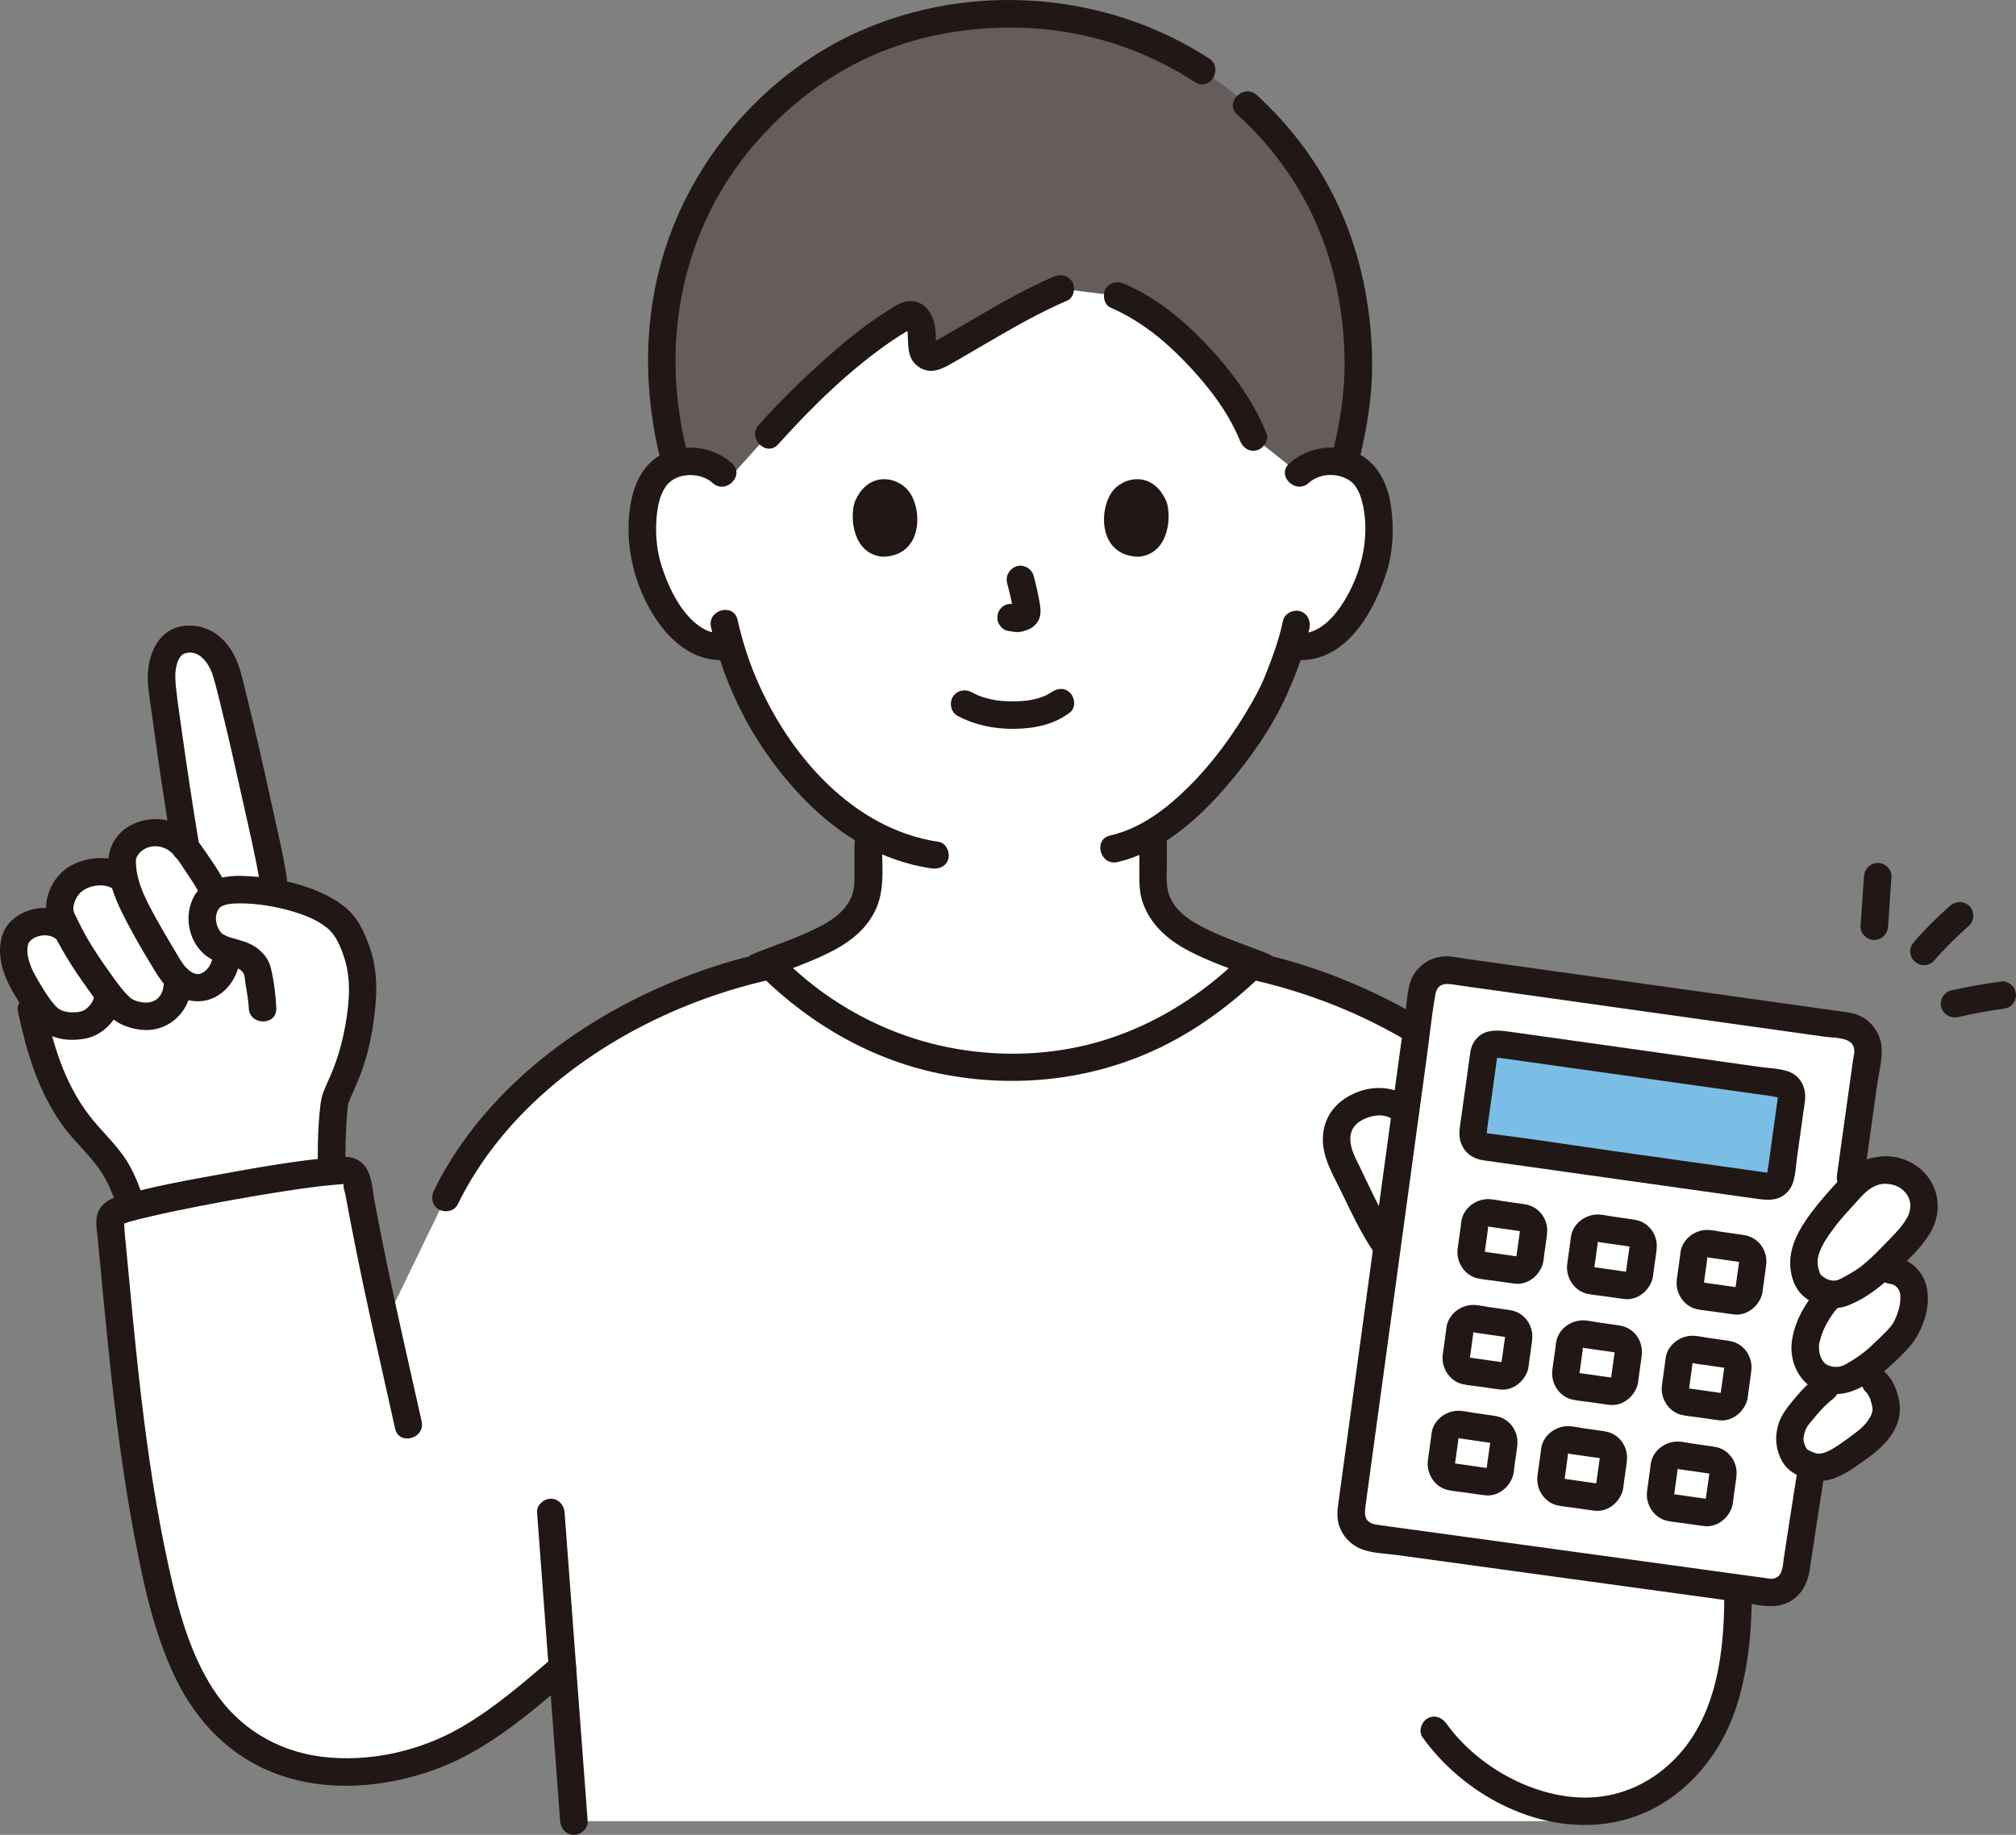 <?xml version="1.0" encoding="UTF-8"?><svg id="b" xmlns="http://www.w3.org/2000/svg" width="351.629" height="320.102" viewBox="0 0 351.629 320.102"><rect x="0" y="0" width="351.629" height="320.102" fill="#808080" stroke="none"/><defs><style>.e{fill:#7abee6;}.e,.f,.g,.h{stroke-width:0px;}.f{fill:#211715;}.g{fill:#645d5c;}.h{fill:#fff;}</style></defs><g id="c"><path class="h" d="M226.559,82.561c1.624-1.56,3.811-2.146,5.682-2.08,4.073.144,5.806,2.347,6.552,3.64,2.226,3.861,2.132,10.976.638,15.378-1.058,3.118-2.792,7.887-6.972,11.307-1.722,1.409-4.257,2.338-6.681,1.928l-.639-.108c-.771,2.54-1.721,5.03-2.301,6.239-1.638,4.447-10.432,19.651-21.713,26.379,0,4.448,0,7.364,0,7.364,0,1.378,0,2.881.509,4.222.683,1.763,1.602,3.29,3.079,4.482,3.129,2.521,6.345,3.725,10.306,5.215l3.77,1.487c-11.163,10.953-24.971,18.179-41.972,18.179-17.451,0-31.804-6.944-42.927-18.227l3.657-1.439c3.961-1.49,7.177-2.694,10.306-5.215,1.478-1.192,2.396-2.719,3.079-4.482.509-1.341.509-2.843.509-4.222,0,0,0-2.823-.004-7.433-4.568-2.607-8.757-6.354-12.771-11.159-6.021-7.206-9.449-14.968-11.342-21.398-2.583.664-5.376-.296-7.229-1.812-4.18-3.42-5.913-8.189-6.972-11.307-1.494-4.402-1.589-11.517.638-15.378.746-1.294,2.479-3.497,6.552-3.64,1.872-.066,4.059.52,5.682,2.08,0,0-7.179-44.198,50.598-44.198s49.963,44.198,49.963,44.198Z"/><path class="h" d="M60.431,162.14c-.519-.896-1.225-1.629-2.046-2.252-2.903-2.205-6.68-3.377-10.335-4.028-.218-1.357-.363-2.263-.363-2.263-.703-4.385-6.66-31.398-8.33-36.653-.846-2.662-2.819-5.767-7.049-5.383-3.52.32-4.373,4.602-4.076,7.75.297,3.189,2.646,19.526,4.175,28.608-.065-.086-.128-.169-.19-.249-1.687-2.06-4.576-2.994-7.058-2.148-2.748.936-3.85,3.07-3.853,4.724-.002,1.155.208,2.366.555,3.622-1.88-2.43-6.068-1.993-8.302-.78-2.286,1.21-3.927,4.808-2.799,7.167.324.678.701,1.454,1.111,2.267-2.713-3.084-8.335-1.768-9.27,1.583-.676,2.426.326,5.323,1.638,7.58.221.38.464.799.725,1.237.27,1.653.494,3.017.494,3.017,1.282,5.916,2.618,12.2,7.386,18.977,1.268,1.803,2.681,3.401,4.255,5.037,2.539,2.638,4.409,5.85,5.459,9.358l.509,1.701,34.744-4.87s.007-12.887.726-14.61c1.481-3.548,3.973-7.689,4.707-17.841.265-3.664-.49-7.492-2.814-11.551Z"/><g id="d"><path class="f" d="M34.72,147.279c-1.146-6.832-2.16-13.688-3.125-20.547-.36-2.559-.622-4.287-.903-6.845-.116-1.056-.176-2.25-.021-3.175.122-.728.29-1.333.612-1.883.212-.362.506-.668.793-.778,2.6-1.004,4.418,1.773,5.029,3.732.53,1.699.941,3.439,1.367,5.165,1.381,5.599,2.649,11.226,3.893,16.857,1.057,4.788,2.221,9.589,3.008,14.431.208,1.28,1.799,1.993,2.952,1.676,1.361-.374,1.885-1.668,1.676-2.952-.734-4.513-1.811-8.987-2.792-13.45-1.326-6.032-2.679-12.061-4.163-18.056-.466-1.883-.877-3.825-1.547-5.65-1.387-3.774-4.367-6.736-8.612-6.67-4.48.069-6.663,3.782-7.053,7.835-.234,2.437.306,4.985.63,7.393,1.089,8.08,2.278,16.152,3.627,24.193.215,1.279,1.795,1.994,2.952,1.676,1.356-.373,1.891-1.669,1.676-2.952h0Z"/><path class="f" d="M3.144,176.577c1.504,6.943,3.475,13.674,7.628,19.551,2.084,2.949,4.901,5.316,6.879,8.319,1.48,2.246,2.338,4.652,3.102,7.203.883,2.952,5.517,1.695,4.629-1.276-.775-2.589-1.638-5.123-3.029-7.46-1.898-3.189-4.709-5.561-6.921-8.498-4.287-5.693-6.174-12.261-7.659-19.115-.654-3.018-5.282-1.741-4.629,1.276h0Z"/><path class="f" d="M48.195,175.883c-.098-2.287-.425-4.802-.958-7.032-.464-1.939-2.004-3.445-3.775-4.252-1.295-.591-2.698-.787-4.008-1.317.302.122-.421-.224-.516-.283-.262-.163-.119-.006-.392-.325-.364-.425-.654-.987-.805-1.689-.134-.62-.102-1.21.092-1.813.11-.343.378-.746.588-.907.64-.49,1.822-.646,2.999-.665,3.614-.057,7.415.629,10.828,1.789,1.717.584,3.489,1.387,4.889,2.56,1.508,1.265,2.322,3.319,2.913,5.151,1.254,3.883.867,7.932.162,11.89-.512,2.878-1.316,5.687-2.448,8.383.166-.395-.1.225-.148.337-.098.223-.197.446-.296.669-.212.476-.428.952-.635,1.43-.438,1.01-.653,1.797-.789,2.885-.553,4.431-.48,8.987-.483,13.447-.002,3.089,4.798,3.094,4.8,0,.003-4.305.021-8.641.423-12.929.011-.118.027-.235.04-.353-.005.05-.099.565-.022.167.033-.168.065-.338.094-.507.021-.121.072-.233.105-.35-.143.501.048-.104.128-.285.521-1.182,1.054-2.358,1.543-3.554,1.262-3.084,2.081-6.306,2.564-9.6.681-4.644.965-9.232-.691-13.717-.817-2.212-1.838-4.561-3.583-6.203-1.702-1.602-3.811-2.69-5.96-3.556-3.894-1.569-8.311-2.302-12.497-2.444-3.291-.111-7.087.616-8.675,3.873-1.899,3.896-.338,9.098,3.697,10.895,1.437.64,3.31.731,4.591,1.653.8.577.704,1.445.845,2.363.221,1.432.517,2.836.579,4.288.132,3.077,4.933,3.094,4.8,0h0Z"/><path class="f" d="M16.348,173.842c.048.185-.005.341.017-.055-.004.081.035.226,0,.301-.144.308.184-.332,0-.027-.042.07-.064.227-.083.308-.098.412-.054.149-.001.037-.064.135-.136.269-.211.398-.057.099-.118.195-.181.291-.076.116-.32.408-.108.16-.174.203-.358.397-.554.579-.044.041-.401.344-.183.172.194-.152-.087.058-.107.07-.074.044-.682.377-.427.266.29-.127-.099.027-.169.045-.175.045-.347.094-.525.13-.11.023-.221.043-.331.061-.384.063.349-.023-.05-.002-.278.015-.554.033-.832.03-.161-.002-.321-.014-.482-.019-.01,0-.406-.036-.162-.007.271.033-.219-.04-.276-.052-.195-.04-.388-.086-.579-.142-.113-.033-.224-.072-.336-.11-.369-.126.273.149-.066-.029-.1-.052-.695-.409-.367-.17-.467-.341-.867-.819-1.234-1.261-.265-.319-.601-.798-.951-1.327-.365-.551-.712-1.115-1.052-1.682-.609-1.019-1.327-2.201-1.682-3.147-.486-1.293-.75-2.264-.599-3.529-.039.322.027-.099.038-.137.039-.14.083-.285.117-.426.091-.38-.197.313.098-.16.283-.453-.186.113.11-.165.143-.135.602-.538.2-.241.231-.171.476-.308.724-.451.083-.048.173-.086.259-.128-.46.224-.058.025.062-.008.255-.071.506-.145.765-.203.079-.018.498-.069.174-.034-.351.037.274-.005.28-.005.268-.008.535.006.802.028-.521-.043.168.048.348.099.13.036.255.081.383.122-.316-.1-.131-.071.073.042.157.087.801.543.447.253,1.001.821,2.414.98,3.394,0,.847-.847,1.007-2.568,0-3.394-2.638-2.163-6.178-2.517-9.238-1.002-1.304.646-2.51,1.736-3.138,3.064-.861,1.822-.855,3.864-.447,5.805.379,1.806,1.203,3.51,2.127,5.096.891,1.53,1.818,3.026,2.91,4.423,1.136,1.454,2.426,2.573,4.187,3.198,1.681.597,3.531.588,5.269.302,3.756-.618,7.226-4.759,6.217-8.642-.326-1.255-1.716-2.016-2.952-1.676-1.269.349-2.003,1.693-1.676,2.952h0Z"/><path class="f" d="M28.538,170.948c.203,2.418-1.095,4.179-3.549,3.936-.559-.055-1.19-.212-1.695-.453-.074-.035-.534-.315-.407-.228.191.133-.131-.108-.137-.113-.136-.117-.266-.242-.394-.368-1.033-1.017-1.881-2.212-2.726-3.383-2.009-2.785-3.907-5.541-5.472-8.605-.331-.648-.653-1.3-.971-1.955-.286-.589-.376-.742-.39-1.174-.03-.926.423-1.981,1.101-2.747,1.263-1.428,4.614-2.022,6.065-.558,2.178,2.197,5.572-1.197,3.394-3.394-2.822-2.846-7.661-2.726-11.008-.888-3.472,1.907-5.354,6.663-3.715,10.322,1.783,3.98,4.071,7.553,6.607,11.084,1.203,1.676,2.399,3.475,3.92,4.886,1.539,1.428,3.441,2.128,5.509,2.341,5.037.519,9.089-3.699,8.669-8.7-.108-1.292-1.025-2.4-2.4-2.4-1.214,0-2.509,1.101-2.4,2.4h0Z"/><path class="f" d="M37.157,166.321c-.059,1.245-.551,2.504-1.492,3.169-.773.546-1.412.619-2.306.062-1.186-.739-1.913-2.103-2.607-3.268-1.113-1.869-2.233-3.736-3.289-5.638-1.657-2.988-3.604-6.416-3.745-9.92-.027-.672-.064-.767.181-1.304.187-.411.621-.87,1.078-1.171,1.251-.825,2.806-.816,4.106-.109,1.436.782,2.299,2.4,3.193,3.713,1.048,1.54,2.097,3.109,2.931,4.779,1.379,2.764,5.521.336,4.145-2.423-.942-1.887-2.148-3.655-3.347-5.385-1.333-1.923-2.656-3.918-4.815-4.995-4.437-2.213-10.782-.413-12.071,4.794-1.126,4.548,1.685,9.803,3.768,13.654,1.271,2.351,2.638,4.657,4.027,6.94,1.144,1.88,2.55,3.813,4.593,4.781,2.218,1.051,4.807.887,6.827-.544,2.363-1.673,3.488-4.295,3.624-7.133.147-3.088-4.653-3.08-4.8,0h0Z"/></g><path class="h" d="M62.807,209.109c1.575,8.431,2.873,14.592,4.413,21.554,6.203-12.808,10.532-21.747,10.532-21.747,4.354-8.99,11.285-16.913,19.651-23.396,10.761-8.338,23.894-14.293,36.967-17.074,11.054,10.998,25.246,17.746,42.448,17.746,16.768,0,30.43-7.029,41.508-17.729,26.541,5.657,53.325,24.409,59.967,49.614l24.784,56.363c.263,7.985-.275,16.667-3.082,24.267-3.916,10.599-13.957,18.615-26.608,17.108v1.886H100.1c-.668-8.931-1.335-17.862-2.003-26.793-5.815,4.986-13.061,11.19-19.798,14.237-8.88,4.02-21.64,6.09-32.28.77-12.43-6.21-16.47-20.36-19.34-33.96-4.03-19.07-5.693-39.959-7.493-58.649-.09-.94.48-1.81,1.38-2.09,6.74-2.13,31.413-6.681,39.563-7.051,1.01-.05,1.89.66,2.07,1.65.208,1.138.41,2.233.608,3.293Z"/><path class="g" d="M226.559,82.561c1.624-1.56,3.811-2.146,5.682-2.08.84.03,1.58.147,2.232.325,1.883-7.434,2.686-12.994,2.397-19.812-1.005-23.785-12.992-38.559-24.573-46.919-9.848-7.095-21.349-11.658-36.165-11.658-4.061,0-7.947.351-11.651,1.02-9.23,1.667-17.331,5.309-24.208,10.423-11.189,8.321-23.86,23.144-24.874,47.134-.253,5.994.556,12.903,2.464,19.879.703-.218,1.515-.36,2.451-.392,1.872-.066,4.059.52,5.682,2.08l1.064,1.022c3.486-3.885,6.973-7.77,6.973-7.77,6.031-6.72,16.676-16.85,24.145-20.768.876-.459,2.001.162,2.356,1.626.343,1.414.341,2.488.23,3.504-.169,1.543,1.328,2.666,2.601,1.959,5.333-2.962,14.834-8.924,21.572-11.764l9.991,1.227c3.216,1.398,5.663,2.742,9.202,5.787,6.065,5.218,11.879,12.377,14.454,18.857l7.975,6.319Z"/><path class="f" d="M210.885,10.199c-17.946-11.663-41.483-13.444-61.043-4.722-15.787,7.039-28.349,21.188-33.703,37.579-3.979,12.183-4.002,25.185-.831,37.546.767,2.99,5.398,1.723,4.629-1.276-2.682-10.455-2.908-21.257-.135-31.721,2.138-8.068,6.035-15.641,11.436-22.014,5.019-5.922,10.786-10.695,17.586-14.294,8.803-4.659,18.751-6.658,28.669-6.468,11.11.212,21.661,3.464,30.971,9.514,2.598,1.688,5.006-2.466,2.423-4.145h0Z"/><path class="f" d="M236.998,80.603c1.262-5.151,2.199-10.392,2.317-15.706.114-5.12-.401-10.294-1.416-15.312-1.703-8.423-5.149-16.541-10.206-23.5-2.508-3.451-5.341-6.638-8.5-9.505-2.283-2.072-5.687,1.312-3.394,3.394,5.334,4.843,9.715,10.577,12.874,17.06,3.915,8.032,5.752,17.032,5.851,25.939.062,5.563-.835,10.966-2.155,16.354-.735,3,3.893,4.28,4.629,1.276h0Z"/><path class="f" d="M193.717,53.67c5.067,2.219,9.201,5.52,13.022,9.493s7.444,8.566,9.531,13.716c.487,1.2,1.598,2.048,2.952,1.676,1.138-.313,2.166-1.744,1.676-2.952-2.364-5.832-6.157-10.976-10.468-15.523-4.137-4.364-8.76-8.133-14.291-10.555-1.186-.52-2.576-.348-3.284.861-.595,1.018-.333,2.761.861,3.284h0Z"/><path class="f" d="M135.731,77.51c5.958-6.62,12.547-13.096,19.929-18.12.798-.543,1.61-1.066,2.443-1.555.184-.108.996-.561.986-.575-.007-.012-.563-.041-.748-.05-.35-.018-.224-.587-.12.1.362,2.389-.334,5.054,1.978,6.668,2.198,1.535,4.281.301,6.286-.852,1.889-1.087,3.765-2.195,5.65-3.29,4.559-2.649,9.155-5.324,14.014-7.392,1.193-.508,1.456-2.266.861-3.284-.722-1.234-2.086-1.371-3.284-.861-4.326,1.841-8.437,4.176-12.506,6.52-1.969,1.134-3.927,2.287-5.892,3.429-.813.472-1.627.943-2.445,1.406-.124.07-.539.217-.611.343-.198.346.101-.256.584.014.069.038.489.408.297.513.029-.016.063-.979.066-1.037.117-2.509-.518-5.893-3.252-6.784-2.07-.675-3.963.745-5.627,1.813-3.996,2.565-7.68,5.646-11.202,8.82-3.779,3.405-7.399,6.999-10.802,10.781-2.062,2.291,1.322,5.696,3.394,3.394h0Z"/><path class="f" d="M167.025,124.888c3.05,1.611,6.336,2.284,9.785,2.262,3.496-.023,7.04-.706,9.842-2.889,1.023-.797.837-2.557,0-3.394-1.01-1.01-2.368-.799-3.394,0,.718-.56.125-.107-.059.011-.198.127-.402.244-.61.353-.157.082-.89.381-.263.146-.28.105-.557.214-.842.306-.767.246-1.558.423-2.355.538.332-.048-.158.014-.268.025-.231.023-.462.042-.694.057-.557.036-1.116.05-1.674.047-.5-.003-1-.02-1.499-.054-.229-.016-.458-.034-.687-.057.002,0-.798-.107-.375-.042-.743-.115-1.48-.273-2.2-.488-.308-.092-.609-.203-.913-.307-.099-.034-.194-.086-.294-.115.6.172.208.093.041.014-.377-.178-.749-.363-1.118-.558-1.146-.605-2.61-.291-3.284.861-.634,1.084-.289,2.676.861,3.284h0Z"/><path class="f" d="M175.665,101.74c.43,1.64.843,3.307,1.09,4.986l-.086-.638c.029.23.042.457.019.688l.086-.638c-.016.107-.04.207-.076.309l.242-.573c-.032.072-.065.134-.109.199l.375-.486c-.051.062-.1.11-.163.161l.486-.375c-.126.081-.259.146-.395.209l.573-.242c-.217.091-.433.157-.666.194l.638-.086c-.21.025-.415.023-.625-.001l.638.086c-.236-.033-.467-.09-.702-.122-.67-.09-1.239-.115-1.849.242-.498.291-.973.862-1.103,1.434-.14.614-.11,1.304.242,1.849.312.484.835,1.022,1.434,1.103.522.07,1.029.204,1.56.227.808.035,1.56-.21,2.282-.54.888-.406,1.58-1.196,1.817-2.153.2-.809.113-1.526-.024-2.336-.271-1.606-.643-3.198-1.056-4.774-.318-1.214-1.729-2.072-2.952-1.676-1.25.404-2.018,1.651-1.676,2.952h0Z"/><path class="f" d="M149.047,87.662c-.833,2.706-.29,8.93,4.836,9.46,6.775-.041,7.136-7.566,4.855-11.104-1.867-2.897-7.358-4.102-9.691,1.644Z"/><path class="f" d="M203.51,87.662c.833,2.706.29,8.93-4.836,9.46-6.775-.041-7.136-7.566-4.855-11.104,1.867-2.897,7.358-4.101,9.691,1.645Z"/><path class="f" d="M127.694,80.864c-3.296-2.993-8.124-3.59-12.121-1.649-2.923,1.419-4.592,4.369-5.315,7.427-1.714,7.245.129,15.513,4.336,21.616,3.011,4.368,7.297,7.554,12.821,6.79,1.285-.178,1.987-1.82,1.676-2.952-.38-1.384-1.663-1.855-2.952-1.676-3.04.421-5.699-2.163-7.293-4.431-1.531-2.178-2.576-4.611-3.407-7.128-.928-2.807-1.161-5.805-.909-8.743.114-1.331.375-2.722.889-3.96.173-.416.399-.812.641-1.193.049-.078.359-.488.221-.319-.109.133.316-.328.417-.427,1.79-1.752,5.534-1.838,7.602.039,2.283,2.072,5.687-1.312,3.394-3.394h0Z"/><path class="f" d="M228.256,84.258c1.907-1.731,5.08-1.854,7.184-.393.603.419.864.745,1.282,1.467.664,1.148.985,2.494,1.19,3.796.851,5.419-.645,11.151-3.492,15.783-1.63,2.651-4.504,5.992-8.002,5.508-1.282-.177-2.577.311-2.952,1.676-.308,1.121.384,2.774,1.676,2.952,9.04,1.25,14.26-7.653,16.653-15.06,1.213-3.753,1.38-7.9.8-11.781-.49-3.282-1.813-6.474-4.618-8.41-3.967-2.739-9.625-2.102-13.115,1.067-2.292,2.081,1.11,5.467,3.394,3.394h0Z"/><path class="f" d="M223.773,108.297c-.759,3.699-2.155,7.216-3.473,10.503.281-.701-.206.434-.327.688-.245.512-.503,1.018-.769,1.521-.636,1.204-1.318,2.385-2.029,3.546-3.657,5.974-8.113,11.629-13.575,16.056-2.955,2.395-6.285,4.299-9.973,5.149-3.009.693-1.735,5.322,1.276,4.629,7.605-1.752,13.929-7.315,18.894-13.083,4.13-4.798,7.974-10.2,10.598-15.99.255-.562.48-1.137.719-1.706-.243.578-.073.188-.017.067.158-.343.3-.694.445-1.042.197-.473.387-.949.569-1.428.942-2.481,1.757-5.032,2.29-7.634.26-1.269-.368-2.593-1.676-2.952-1.187-.326-2.691.401-2.952,1.676h0Z"/><path class="f" d="M124.011,109.394c1.673,7.391,4.674,14.552,8.875,20.864,4.526,6.801,10.471,13.166,17.665,17.171,3.693,2.056,7.727,3.449,11.907,4.065,1.281.189,2.579-.319,2.952-1.676.311-1.13-.386-2.762-1.676-2.952-14.935-2.202-26.12-15.148-31.79-28.417-1.422-3.327-2.506-6.805-3.305-10.331-.682-3.012-5.311-1.737-4.629,1.276h0Z"/><path class="f" d="M149.042,147.319v4.698c0,1.552.073,3.065-.567,4.513-1.235,2.798-3.863,4.351-6.521,5.631-3.365,1.621-6.993,2.819-10.471,4.188-1.205.474-2.046,1.607-1.676,2.952.316,1.148,1.739,2.154,2.952,1.676,4.169-1.641,8.561-3.045,12.527-5.129,3.292-1.729,6.105-4.019,7.596-7.499,1.461-3.409.96-7.401.96-11.031,0-3.089-4.8-3.094-4.8,0h0Z"/><path class="f" d="M198.727,146.151v5.192c0,2.039-.098,4.173.595,6.124,1.322,3.722,4.075,6.239,7.467,8.115,4.074,2.253,8.678,3.686,13.008,5.395,1.206.476,2.635-.522,2.952-1.676.374-1.363-.466-2.475-1.676-2.952-3.632-1.433-7.449-2.667-10.934-4.422-2.678-1.348-5.396-3.073-6.315-6.104-.504-1.663-.297-3.55-.297-5.265v-4.405c0-3.089-4.8-3.094-4.8,0h0Z"/><path class="f" d="M300.678,274.441c.332,10.695-.32,23.37-7.905,31.724-3.059,3.369-6.972,5.818-11.414,6.872-5.038,1.195-10.304.375-15.059-1.536-5.486-2.205-10.584-6.035-14.041-10.848-.755-1.051-2.09-1.559-3.284-.861-1.039.607-1.621,2.225-.861,3.284,7.106,9.891,19.77,16.76,32.121,15.032,11.048-1.546,19.332-10.105,22.653-20.436,2.394-7.449,2.832-15.459,2.591-23.23-.096-3.081-4.896-3.095-4.8,0h0Z"/><path class="f" d="M325.106,152.942c-.195,2.882-.39,5.763-.585,8.645-.085,1.255,1.165,2.455,2.4,2.4,1.373-.061,2.309-1.055,2.4-2.4.195-2.882.39-5.763.585-8.645.085-1.255-1.165-2.455-2.4-2.4-1.373.061-2.309,1.055-2.4,2.4h0Z"/><path class="f" d="M341.549,177.421c2.577-.559,5.169-1.072,7.782-1.426l-.638.086c.178-.024.356-.047.534-.069.66-.082,1.208-.214,1.697-.703.416-.416.73-1.099.703-1.697-.028-.621-.232-1.264-.703-1.697-.435-.4-1.082-.779-1.697-.703-3.011.374-5.991.937-8.954,1.58-1.229.267-2.06,1.766-1.676,2.952.419,1.293,1.636,1.962,2.952,1.676h0Z"/><path class="f" d="M337.277,167.668c1.91-2.222,4.016-4.284,6.205-6.229.444-.394.703-1.118.703-1.697,0-.589-.261-1.292-.703-1.697-1.005-.922-2.39-.892-3.394,0-2.19,1.945-4.296,4.007-6.205,6.229-.421.49-.703,1.033-.703,1.697,0,.589.261,1.292.703,1.697.457.42,1.058.732,1.697.703.608-.027,1.285-.224,1.697-.703h0Z"/><path class="f" d="M102.5,317.702c-1.342-17.948-2.683-35.896-4.025-53.844-.097-1.293-1.034-2.4-2.4-2.4-1.224,0-2.497,1.1-2.4,2.4l.137,1.837c.097,1.293,1.034,2.4,2.4,2.4,1.224,0,2.497-1.1,2.4-2.4l-.137-1.837h-4.8c1.342,17.948,2.683,35.896,4.025,53.844.097,1.293,1.034,2.4,2.4,2.4,1.224,0,2.497-1.1,2.4-2.4h0Z"/><path class="f" d="M79.825,210.128c7.959-16.28,23.52-28.085,40.07-34.738,4.897-1.969,9.953-3.518,15.113-4.629l-2.335-.617c8.839,8.747,19.945,15.059,32.229,17.344,12.911,2.401,26.275.817,38.063-5.043,6.302-3.133,11.996-7.418,17.059-12.284l-2.335.617c19.94,4.295,39.922,15.488,51.366,32.77,3.096,4.676,5.474,9.746,6.924,15.168.797,2.981,5.429,1.716,4.629-1.276-4.02-15.031-14.592-27.308-27.088-36.159-6.57-4.654-13.775-8.372-21.3-11.219-3.621-1.37-7.328-2.519-11.093-3.422-.955-.229-2.139-.665-3.119-.532-1.199.162-2.067,1.329-2.918,2.108-1.396,1.277-2.836,2.512-4.331,3.671-6.24,4.837-13.385,8.483-21.062,10.377-7.96,1.964-16.452,2.042-24.48.41-7.689-1.563-14.891-4.735-21.295-9.259-1.52-1.074-2.979-2.226-4.387-3.444-.715-.618-1.416-1.251-2.104-1.899-.875-.824-1.742-2.023-3.061-2.023-1.087,0-2.302.45-3.35.708-1.187.292-2.367.608-3.541.948-2.161.626-4.298,1.331-6.408,2.112-16.786,6.212-32.656,17.067-42.326,32.385-1.123,1.778-2.141,3.616-3.065,5.505-.569,1.164-.316,2.595.861,3.284,1.056.618,2.712.308,3.284-.861h0Z"/><path class="h" d="M241,192.202c-1.749-.097-3.684.424-5.412,1.606-3.085,2.111-2.979,6.038-1.265,9.415,2.677,5.275,4.375,9.685,7.606,14.348,1.111-8.136,2.216-16.251,3.202-23.495l-.268-.268c-.978-.978-2.35-1.523-3.863-1.606Z"/><path class="f" d="M246.56,192.111c-2.573-2.422-6.352-2.869-9.61-1.666-3.497,1.291-5.954,3.942-6.205,7.748-.242,3.655,1.867,6.905,3.377,10.068,1.613,3.379,3.23,6.744,5.297,9.876,1.694,2.567,5.852.166,4.145-2.423-1.656-2.509-3.037-5.167-4.339-7.872-.684-1.421-1.354-2.849-2.049-4.265-.567-1.155-1.175-2.251-1.478-3.51-.468-1.943-.044-3.567,1.756-4.596,1.725-.987,4.218-1.372,5.713.035,2.248,2.116,5.649-1.272,3.394-3.394h0Z"/><path class="h" d="M235.774,263.827c2.352-17.112,9.994-73.332,12.368-90.6.321-2.331,2.466-3.953,4.797-3.626,13.878,1.949,55.013,7.724,69.321,9.733,2.323.326,3.937,2.463,3.615,4.787-3.738,26.943-9.115,65.685-12.563,90.361-.325,2.323-2.461,3.942-4.785,3.621-14.478-2-54.997-7.543-69.122-9.492-2.325-.321-3.951-2.458-3.632-4.784Z"/><path class="e" d="M308.174,206.973c-1.731-.246-47.836-6.731-49.477-6.963-1.164-.165-1.973-1.237-1.807-2.4.185-1.294,1.742-12.404,1.912-13.691.155-1.172,1.237-1.992,2.407-1.826,1.644.234,47.755,6.72,49.489,6.967,1.161.165,1.966,1.239,1.803,2.4l-1.926,13.704c-.164,1.164-1.238,1.975-2.402,1.809Z"/><path class="f" d="M305.725,190.763c1.039.146,2.079.293,3.118.439.133.019,1.456.332,1.554.248-.37.319-.099-.937-.23-.488-.068.231-.071.506-.104.743l-.942,6.702c-.274,1.948-.508,3.907-.822,5.849-.015.094-.124.595-.113.608-.293-.353.903-.111.492-.224-.318-.087-.683-.096-1.009-.142-8.685-1.224-17.371-2.445-26.057-3.667-7.408-1.042-14.81-2.21-22.234-3.129-.865-.107.281.031-.158.445.137-.13.122-.862.147-1.044.166-1.182.332-2.364.498-3.546.367-2.619.734-5.237,1.096-7.857.044-.32.088-.64.132-.96.02-.145.033-.295.059-.438.148-.82.049-.006-.018.017-.076.026-.339.251-.51.097.164.147.864.122,1.076.152,1.716.242,3.433.484,5.15.725,11.853,1.669,23.706,3.336,35.559,5.004,1.105.156,2.211.311,3.316.467,1.282.18,2.578-.313,2.952-1.676.309-1.124-.385-2.77-1.676-2.952-12.517-1.762-25.034-3.523-37.551-5.285-2.011-.283-4.023-.566-6.034-.85-2.404-.339-4.951-.572-6.404,1.908-.381.65-.511,1.275-.61,2.011-.039.287.107-.776.027-.203-.067.479-.132.958-.198,1.437-.192,1.384-.385,2.768-.579,4.151-.347,2.48-.698,4.96-1.044,7.44-.412,2.954,1.195,5.262,4.151,5.678,1.309.184,2.618.369,3.926.553,4.913.691,9.826,1.383,14.74,2.074,9.596,1.35,19.193,2.699,28.789,4.051,2.08.293,4.127.502,5.687-1.305,1.293-1.498,1.256-3.904,1.518-5.767l1.108-7.881c.094-.667.189-1.333.281-2,.307-2.226-.618-4.377-2.823-5.202-1.529-.572-3.382-.587-4.984-.813-1.282-.18-2.578.313-2.952,1.676-.309,1.124.385,2.77,1.676,2.952h0Z"/><path class="f" d="M325.037,206.207c.778-5.603,1.565-11.204,2.347-16.807.353-2.53,1.329-5.776.494-8.248-.587-1.738-1.85-3.2-3.525-3.961-1.121-.509-2.304-.609-3.508-.778-10.96-1.539-21.92-3.078-32.881-4.617-10.838-1.522-21.676-3.043-32.514-4.565-1.132-.159-2.347-.454-3.485-.395-2.026.104-3.864,1.082-5.071,2.711-1.324,1.787-1.37,4.097-1.662,6.227-.611,4.458-1.22,8.916-1.828,13.374-1.61,11.796-3.217,23.592-4.825,35.388-1.454,10.669-2.907,21.337-4.367,32.005-.245,1.792-.49,3.583-.736,5.375-.205,1.492-.388,2.908.136,4.366.644,1.791,2.003,3.208,3.761,3.927,1.913.782,4.311.8,6.351,1.08,2.498.343,4.996.686,7.493,1.029,12.201,1.675,24.403,3.346,36.605,5.021,5.274.724,10.549,1.448,15.822,2.174,2.341.322,5.117,1.12,7.405.368,2.783-.914,4.192-3.283,4.6-6.028,1.335-8.992,2.771-17.97,4.138-26.958.193-1.271.391-2.542.569-3.815.18-1.282-.313-2.578-1.676-2.952-1.123-.309-2.771.384-2.952,1.676-1.163,8.297-2.533,16.568-3.805,24.849-.267,1.738-.534,3.477-.796,5.216-.199,1.321-.174,3.244-1.83,3.518-.478.079-.448.039-.971-.033-.49-.068-.98-.135-1.469-.203-.99-.136-1.98-.273-2.97-.409-2.384-.328-4.768-.656-7.152-.983-11.73-1.611-23.46-3.218-35.19-4.827-5.201-.713-10.403-1.427-15.604-2.142-1.916-.263-3.836-.505-5.748-.791-2.485-.372-2.205-1.952-1.95-3.816,1.267-9.235,2.525-18.471,3.784-27.706,1.584-11.615,3.166-23.23,4.75-34.845.683-5.011,1.367-10.022,2.052-15.032.503-3.681.879-7.408,1.516-11.068.436-2.506,2.47-1.861,4.323-1.601,2.103.295,4.207.591,6.31.886,5.398.758,10.796,1.516,16.194,2.274,11.484,1.612,22.969,3.225,34.453,4.837,2.204.309,4.408.619,6.612.928,1.505.211,4.451.045,5.062,1.731.295.814.015,1.544-.131,2.592-.179,1.281-.358,2.563-.537,3.844-.409,2.924-.818,5.848-1.226,8.772-.332,2.379-.665,4.757-.995,7.136-.178,1.282.311,2.577,1.676,2.952,1.122.308,2.773-.384,2.952-1.676h0Z"/><path class="f" d="M303.109,224.597c-1.454-.207-2.908-.415-4.363-.622-.318-.045-.636-.09-.954-.136-.173-.024-.349-.041-.519-.078l-.145-.035c-.245-.081-.19-.053.164.086-.005-.02-.274-.134-.248-.143l.259.204c-.071-.061-.139-.127-.202-.197.115-.005.322.47.086.088-.306-.496.149.422.003-.016-.16-.481.026.577.019.062-.002-.137.042-.456-.038.169.038-.297.084-.594.126-.89.105-.751.209-1.503.311-2.255.062-.454.123-.908.183-1.363l.023-.175c.036-.278.031-.229-.016.147.005,0,.076-.314.077-.288l-.131.303c.042-.087.09-.17.143-.25.056.134-.356.381-.108.152.365-.336-.491.24-.045.019.081-.05.164-.095.25-.135-.334.133-.414.172-.238.119.415-.168.023.174-.137.001l.148-.003c.251.016.2.004-.152-.036.316.049.633.09.949.135.727.104,1.455.208,2.182.312s1.461.205,2.191.312c.113.017.231.029.343.054l.145.035c.245.081.189.053-.166-.085l.126.068c.212.138.165.095-.139-.128l.104.096c.17.185.136.13-.102-.164l.077.118c.12.223.102.159-.054-.194-.005.028.068.224.086.271.174.473-.034-.574-.019-.062.015.474.064-.344.061-.326-.022.159-.045.317-.067.476l-.297,2.116c-.088.628-.17,1.258-.265,1.885-.012.077-.021.151-.037.228l-.035.145c-.081.245-.053.19.086-.164-.031.065-.067.127-.106.188-.098.153-.042.087.166-.198l-.096.104c-.185.171-.13.137.164-.101-.029,0-.335.168-.367.211l.308-.14c-.091.029-.184.052-.278.069.399-.044.467-.06.202-.049-.1-.001-.2-.009-.299-.023-1.252-.137-2.454,1.202-2.4,2.4.063,1.417,1.058,2.253,2.4,2.4,2.15.235,4.072-1.263,4.777-3.213.204-.563.23-1.212.313-1.8l.37-2.636c.029-.207.059-.415.087-.622.141-1.015.097-1.901-.304-2.852-.391-.927-1.096-1.72-1.98-2.212-.83-.462-1.7-.545-2.619-.676-.9-.128-1.8-.257-2.7-.386-.906-.129-1.896-.389-2.807-.351-2.065.085-3.994,1.54-4.44,3.604-.074.341-.098.696-.144,1.043-.012.087-.026.174-.035.261.001-.011.064-.471.025-.189-.059.437-.118.873-.179,1.31-.119.867-.246,1.732-.363,2.599-.31,2.307,1.175,4.696,3.521,5.2.933.2,1.911.276,2.856.411.993.142,1.987.283,2.98.425.667.095,1.243.113,1.849-.242.498-.291.973-.862,1.103-1.434.258-1.134-.347-2.763-1.676-2.952Z"/><path class="f" d="M297.92,261.52c-1.454-.207-2.908-.415-4.363-.622-.318-.045-.636-.09-.954-.136-.173-.024-.349-.041-.519-.078l-.145-.035c-.245-.081-.19-.053.164.086-.005-.02-.274-.134-.248-.143l.259.204c-.071-.061-.139-.127-.202-.197.115-.005.322.47.086.088-.306-.496.149.422.003-.016-.16-.481.026.577.019.062-.002-.137.042-.456-.038.169.038-.297.084-.594.126-.89.105-.751.209-1.503.311-2.255.062-.454.123-.908.183-1.363l.023-.175c.036-.278.031-.229-.016.147.005,0,.076-.314.077-.288l-.131.303c.042-.087.09-.17.143-.25.056.134-.356.381-.108.152.365-.336-.491.24-.045.019.081-.05.164-.095.25-.135-.334.133-.414.172-.238.119.415-.168.023.174-.137.001l.148-.003c.251.016.2.004-.152-.036.316.049.633.09.949.135.727.104,1.455.208,2.182.312s1.461.205,2.191.312c.113.017.231.029.343.054l.145.035c.245.081.189.053-.166-.085l.126.068c.212.138.165.095-.139-.128l.104.096c.17.185.136.13-.102-.164l.077.118c.12.223.102.159-.054-.194-.005.028.068.224.086.271.174.473-.034-.574-.019-.062.015.474.064-.344.061-.326-.022.159-.045.317-.067.476l-.297,2.116c-.088.628-.17,1.258-.265,1.885-.012.077-.021.151-.037.228l-.035.145c-.081.245-.053.19.086-.164-.031.065-.067.127-.106.188-.098.153-.042.087.166-.198l-.096.104c-.185.171-.13.137.164-.101-.029,0-.335.168-.367.211l.308-.14c-.091.029-.184.052-.278.069.399-.044.467-.06.202-.049-.1-.001-.2-.009-.299-.023-1.252-.137-2.454,1.202-2.4,2.4.063,1.417,1.058,2.253,2.4,2.4,2.15.235,4.072-1.263,4.777-3.213.204-.563.23-1.212.313-1.8l.37-2.636c.029-.207.059-.415.087-.622.141-1.015.097-1.901-.304-2.852-.391-.927-1.096-1.72-1.98-2.212-.83-.462-1.7-.545-2.619-.676-.9-.128-1.8-.257-2.7-.386-.906-.129-1.896-.389-2.807-.351-2.065.085-3.994,1.54-4.44,3.604-.074.341-.098.696-.144,1.043-.012.087-.026.174-.035.261.001-.011.064-.471.025-.189-.059.437-.118.873-.179,1.31-.119.867-.246,1.732-.363,2.599-.31,2.307,1.175,4.696,3.521,5.2.933.2,1.911.276,2.856.411.993.142,1.987.283,2.98.425.667.095,1.243.113,1.849-.242.498-.291.973-.862,1.103-1.434.258-1.134-.347-2.763-1.676-2.952Z"/><path class="f" d="M259.694,256.148c-1.454-.207-2.908-.415-4.363-.622-.318-.045-.636-.09-.954-.136-.173-.024-.349-.041-.519-.078l-.145-.035c-.245-.081-.19-.053.164.086-.005-.02-.274-.134-.248-.143l.259.204c-.071-.061-.139-.127-.202-.197.115-.005.322.47.086.088-.306-.496.149.422.003-.016-.16-.481.026.577.019.062-.002-.137.042-.456-.038.169.038-.297.084-.594.126-.89.105-.751.209-1.503.311-2.255.062-.454.123-.908.183-1.363l.023-.175c.036-.278.031-.229-.016.147.005,0,.076-.314.077-.288l-.131.303c.042-.087.09-.17.143-.25.056.134-.356.381-.108.152.365-.336-.491.24-.045.019.081-.05.164-.095.25-.135-.334.133-.414.172-.238.119.415-.168.023.174-.137.001l.148-.003c.251.016.2.004-.152-.036.316.049.633.09.949.135.727.104,1.455.208,2.182.312s1.461.205,2.191.312c.113.017.231.029.343.054l.145.035c.245.081.189.053-.166-.085l.126.068c.212.138.165.095-.139-.128l.104.096c.17.185.136.13-.102-.164l.077.118c.12.223.102.159-.054-.194-.005.028.068.224.086.271.174.473-.034-.574-.019-.062.015.474.064-.344.061-.326-.022.159-.045.317-.067.476l-.297,2.116c-.088.628-.17,1.258-.265,1.885-.012.077-.021.151-.037.228l-.035.145c-.081.245-.053.19.086-.164-.031.065-.067.127-.106.188-.098.153-.042.087.166-.198l-.096.104c-.185.171-.13.137.164-.101-.029,0-.335.168-.367.211l.308-.14c-.091.029-.184.052-.278.069.399-.044.467-.06.202-.049-.1-.001-.2-.009-.299-.023-1.252-.137-2.454,1.202-2.4,2.4.063,1.417,1.058,2.253,2.4,2.4,2.15.235,4.072-1.263,4.777-3.213.204-.563.23-1.212.313-1.8l.37-2.636c.029-.207.059-.415.087-.622.141-1.015.097-1.901-.304-2.852-.391-.927-1.096-1.72-1.98-2.212-.83-.462-1.7-.545-2.619-.676-.9-.128-1.8-.257-2.7-.386-.906-.129-1.896-.389-2.807-.351-2.065.085-3.994,1.54-4.44,3.604-.074.341-.098.696-.144,1.043-.012.087-.026.174-.035.261.001-.011.064-.471.025-.189-.059.437-.118.873-.179,1.31-.119.867-.246,1.732-.363,2.599-.31,2.307,1.175,4.696,3.521,5.2.933.2,1.911.276,2.856.411.993.142,1.987.283,2.98.425.667.095,1.243.113,1.849-.242.498-.291.973-.862,1.103-1.434.258-1.134-.347-2.763-1.676-2.952Z"/><path class="f" d="M278.807,258.834c-1.454-.207-2.908-.415-4.363-.622-.318-.045-.636-.09-.954-.136-.173-.024-.349-.041-.519-.078l-.145-.035c-.245-.081-.19-.053.164.086-.005-.02-.274-.134-.248-.143l.259.204c-.071-.061-.139-.127-.202-.197.115-.005.322.47.086.088-.306-.496.149.422.003-.016-.16-.481.026.577.019.062-.002-.137.042-.456-.038.169.038-.297.084-.594.126-.89.105-.751.209-1.503.311-2.255.062-.454.123-.908.183-1.363l.023-.175c.036-.278.031-.229-.016.147.005,0,.076-.314.077-.288l-.131.303c.042-.087.09-.17.143-.25.056.134-.356.381-.108.152.365-.336-.491.24-.045.019.081-.05.164-.095.25-.135-.334.133-.414.172-.238.119.415-.168.023.174-.137.001l.148-.003c.251.016.2.004-.152-.036.316.049.633.09.949.135.727.104,1.455.208,2.182.312s1.461.205,2.191.312c.113.017.231.029.343.054l.145.035c.245.081.189.053-.166-.085l.126.068c.212.138.165.095-.139-.128l.104.096c.17.185.136.13-.102-.164l.077.118c.12.223.102.159-.054-.194-.005.028.068.224.086.271.174.473-.034-.574-.019-.062.015.474.064-.344.061-.326-.022.159-.045.317-.067.476l-.297,2.116c-.088.628-.17,1.258-.265,1.885-.012.077-.021.151-.037.228l-.035.145c-.081.245-.053.19.086-.164-.031.065-.067.127-.106.188-.098.153-.042.087.166-.198l-.096.104c-.185.171-.13.137.164-.101-.029,0-.335.168-.367.211l.308-.14c-.091.029-.184.052-.278.069.399-.044.467-.06.202-.049-.1-.001-.2-.009-.299-.023-1.252-.137-2.454,1.202-2.4,2.4.063,1.417,1.058,2.253,2.4,2.4,2.15.235,4.072-1.263,4.777-3.213.204-.563.23-1.212.313-1.8l.37-2.636c.029-.207.059-.415.087-.622.141-1.015.097-1.901-.304-2.852-.391-.927-1.096-1.72-1.98-2.212-.83-.462-1.7-.545-2.619-.676-.9-.128-1.8-.257-2.7-.386-.906-.129-1.896-.389-2.807-.351-2.065.085-3.994,1.54-4.44,3.604-.074.341-.098.696-.144,1.043-.012.087-.026.174-.035.261.001-.011.064-.471.025-.189-.059.437-.118.873-.179,1.31-.119.867-.246,1.732-.363,2.599-.31,2.307,1.175,4.696,3.521,5.2.933.2,1.911.276,2.856.411.993.142,1.987.283,2.98.425.667.095,1.243.113,1.849-.242.498-.291.973-.862,1.103-1.434.258-1.134-.347-2.763-1.676-2.952Z"/><path class="f" d="M300.515,243.059c-1.454-.207-2.908-.415-4.363-.622-.318-.045-.636-.09-.954-.136-.173-.024-.349-.041-.519-.078l-.145-.035c-.245-.081-.19-.053.164.086-.005-.02-.274-.134-.248-.143l.259.204c-.071-.061-.139-.127-.202-.197.115-.005.322.47.086.088-.306-.496.149.422.003-.016-.16-.481.026.577.019.062-.002-.137.042-.456-.038.169.038-.297.084-.594.126-.89.105-.751.209-1.503.311-2.255.062-.454.123-.908.183-1.363l.023-.175c.036-.278.031-.229-.016.147.005,0,.076-.314.077-.288l-.131.303c.042-.087.09-.17.143-.25.056.134-.356.381-.108.152.365-.336-.491.24-.045.019.081-.05.164-.095.25-.135-.334.133-.414.172-.238.119.415-.168.023.174-.137.001l.148-.003c.251.016.2.004-.152-.036.316.049.633.09.949.135.727.104,1.455.208,2.182.312s1.461.205,2.191.312c.113.017.231.029.343.054l.145.035c.245.081.189.053-.166-.085l.126.068c.212.138.165.095-.139-.128l.104.096c.17.185.136.13-.102-.164l.077.118c.12.223.102.159-.054-.194-.005.028.068.224.086.271.174.473-.034-.574-.019-.062.015.474.064-.344.061-.326-.022.159-.045.317-.067.476l-.297,2.116c-.088.628-.17,1.258-.265,1.885-.012.077-.021.151-.037.228l-.035.145c-.081.245-.053.19.086-.164-.031.065-.067.127-.106.188-.098.153-.042.087.166-.198l-.096.104c-.185.171-.13.137.164-.101-.029,0-.335.168-.367.211l.308-.14c-.091.029-.184.052-.278.069.399-.044.467-.06.202-.049-.1-.001-.2-.009-.299-.023-1.252-.137-2.454,1.202-2.4,2.4.063,1.417,1.058,2.253,2.4,2.4,2.15.235,4.072-1.263,4.777-3.213.204-.563.23-1.212.313-1.8l.37-2.636c.029-.207.059-.415.087-.622.141-1.015.097-1.901-.304-2.852-.391-.927-1.096-1.72-1.98-2.212-.83-.462-1.7-.545-2.619-.676-.9-.128-1.8-.257-2.7-.386-.906-.129-1.896-.389-2.807-.351-2.065.085-3.994,1.54-4.44,3.604-.074.341-.098.696-.144,1.043-.012.087-.026.174-.035.261.001-.011.064-.471.025-.189-.059.437-.118.873-.179,1.31-.119.867-.246,1.732-.363,2.599-.31,2.307,1.175,4.696,3.521,5.2.933.2,1.911.276,2.856.411.993.142,1.987.283,2.98.425.667.095,1.243.113,1.849-.242.498-.291.973-.862,1.103-1.434.258-1.134-.347-2.763-1.676-2.952Z"/><path class="f" d="M262.289,237.687c-1.454-.207-2.908-.415-4.363-.622-.318-.045-.636-.09-.954-.136-.173-.024-.349-.041-.519-.078l-.145-.035c-.245-.081-.19-.053.164.086-.005-.02-.274-.134-.248-.143l.259.204c-.071-.061-.139-.127-.202-.197.115-.005.322.47.086.088-.306-.496.149.422.003-.016-.16-.481.026.577.019.062-.002-.137.042-.456-.038.169.038-.297.084-.594.126-.89.105-.751.209-1.503.311-2.255.062-.454.123-.908.183-1.363l.023-.175c.036-.278.031-.229-.016.147.005,0,.076-.314.077-.288l-.131.303c.042-.087.09-.17.143-.25.056.134-.356.381-.108.152.365-.336-.491.24-.045.019.081-.05.164-.095.25-.135-.334.133-.414.172-.238.119.415-.168.023.174-.137.001l.148-.003c.251.016.2.004-.152-.036.316.049.633.09.949.135.727.104,1.455.208,2.182.312s1.461.205,2.191.312c.113.017.231.029.343.054l.145.035c.245.081.189.053-.166-.085l.126.068c.212.138.165.095-.139-.128l.104.096c.17.185.136.13-.102-.164l.077.118c.12.223.102.159-.054-.194-.005.028.068.224.086.271.174.473-.034-.574-.019-.062.015.474.064-.344.061-.326-.022.159-.045.317-.067.476l-.297,2.116c-.088.628-.17,1.258-.265,1.885-.012.077-.021.151-.037.228l-.035.145c-.081.245-.053.19.086-.164-.031.065-.067.127-.106.188-.098.153-.042.087.166-.198l-.096.104c-.185.171-.13.137.164-.101-.029,0-.335.168-.367.211l.308-.14c-.091.029-.184.052-.278.069.399-.044.467-.06.202-.049-.1-.001-.2-.009-.299-.023-1.252-.137-2.454,1.202-2.4,2.4.063,1.417,1.058,2.253,2.4,2.4,2.15.235,4.072-1.263,4.777-3.213.204-.563.23-1.212.313-1.8l.37-2.636c.029-.207.059-.415.087-.622.141-1.015.097-1.901-.304-2.852-.391-.927-1.096-1.72-1.98-2.212-.83-.462-1.7-.545-2.619-.676-.9-.128-1.8-.257-2.7-.386-.906-.129-1.896-.389-2.807-.351-2.065.085-3.994,1.54-4.44,3.604-.074.341-.098.696-.144,1.043-.012.087-.026.174-.035.261.001-.011.064-.471.025-.189-.059.437-.118.873-.179,1.31-.119.867-.246,1.732-.363,2.599-.31,2.307,1.175,4.696,3.521,5.2.933.2,1.911.276,2.856.411.993.142,1.987.283,2.98.425.667.095,1.243.113,1.849-.242.498-.291.973-.862,1.103-1.434.258-1.134-.347-2.763-1.676-2.952Z"/><path class="f" d="M281.402,240.373c-1.454-.207-2.908-.415-4.363-.622-.318-.045-.636-.09-.954-.136-.173-.024-.349-.041-.519-.078l-.145-.035c-.245-.081-.19-.053.164.086-.005-.02-.274-.134-.248-.143l.259.204c-.071-.061-.139-.127-.202-.197.115-.005.322.47.086.088-.306-.496.149.422.003-.016-.16-.481.026.577.019.062-.002-.137.042-.456-.038.169.038-.297.084-.594.126-.89.105-.751.209-1.503.311-2.255.062-.454.123-.908.183-1.363l.023-.175c.036-.278.031-.229-.016.147.005,0,.076-.314.077-.288l-.131.303c.042-.087.09-.17.143-.25.056.134-.356.381-.108.152.365-.336-.491.24-.045.019.081-.05.164-.095.25-.135-.334.133-.414.172-.238.119.415-.168.023.174-.137.001l.148-.003c.251.016.2.004-.152-.036.316.049.633.09.949.135.727.104,1.455.208,2.182.312s1.461.205,2.191.312c.113.017.231.029.343.054l.145.035c.245.081.189.053-.166-.085l.126.068c.212.138.165.095-.139-.128l.104.096c.17.185.136.13-.102-.164l.077.118c.12.223.102.159-.054-.194-.005.028.068.224.086.271.174.473-.034-.574-.019-.062.015.474.064-.344.061-.326-.022.159-.045.317-.067.476l-.297,2.116c-.088.628-.17,1.258-.265,1.885-.012.077-.021.151-.037.228l-.035.145c-.081.245-.053.19.086-.164-.031.065-.067.127-.106.188-.098.153-.042.087.166-.198l-.096.104c-.185.171-.13.137.164-.101-.029,0-.335.168-.367.211l.308-.14c-.091.029-.184.052-.278.069.399-.044.467-.06.202-.049-.1-.001-.2-.009-.299-.023-1.252-.137-2.454,1.202-2.4,2.4.063,1.417,1.058,2.253,2.4,2.4,2.15.235,4.072-1.263,4.777-3.213.204-.563.23-1.212.313-1.8l.37-2.636c.029-.207.059-.415.087-.622.141-1.015.097-1.901-.304-2.852-.391-.927-1.096-1.72-1.98-2.212-.83-.462-1.7-.545-2.619-.676-.9-.128-1.8-.257-2.7-.386-.906-.129-1.896-.389-2.807-.351-2.065.085-3.994,1.54-4.44,3.604-.074.341-.098.696-.144,1.043-.012.087-.026.174-.035.261.001-.011.064-.471.025-.189-.059.437-.118.873-.179,1.31-.119.867-.246,1.732-.363,2.599-.31,2.307,1.175,4.696,3.521,5.2.933.2,1.911.276,2.856.411.993.142,1.987.283,2.98.425.667.095,1.243.113,1.849-.242.498-.291.973-.862,1.103-1.434.258-1.134-.347-2.763-1.676-2.952Z"/><path class="f" d="M264.883,219.225c-1.454-.207-2.908-.415-4.363-.622-.318-.045-.636-.09-.954-.136-.173-.024-.349-.041-.519-.078l-.145-.035c-.245-.081-.19-.053.164.086-.005-.02-.274-.134-.248-.143l.259.204c-.071-.061-.139-.127-.202-.197.115-.005.322.47.086.088-.306-.496.149.422.003-.016-.16-.481.026.577.019.062-.002-.137.042-.456-.038.169.038-.297.084-.594.126-.89.105-.751.209-1.503.311-2.255.062-.454.123-.908.183-1.363l.023-.175c.036-.278.031-.229-.016.147.005,0,.076-.314.077-.288l-.131.303c.042-.087.09-.17.143-.25.056.134-.356.381-.108.152.365-.336-.491.24-.045.019.081-.05.164-.095.25-.135-.334.133-.414.172-.238.119.415-.168.023.174-.137.001l.148-.003c.251.016.2.004-.152-.036.316.049.633.09.949.135.727.104,1.455.208,2.182.312s1.461.205,2.191.312c.113.017.231.029.343.054l.145.035c.245.081.189.053-.166-.085l.126.068c.212.138.165.095-.139-.128l.104.096c.17.185.136.13-.102-.164l.077.118c.12.223.102.159-.054-.194-.005.028.068.224.086.271.174.473-.034-.574-.019-.062.015.474.064-.344.061-.326-.022.159-.045.317-.067.476l-.297,2.116c-.088.628-.17,1.258-.265,1.885-.012.077-.021.151-.037.228l-.035.145c-.081.245-.053.19.086-.164-.031.065-.067.127-.106.188-.098.153-.042.087.166-.198l-.096.104c-.185.171-.13.137.164-.101-.029,0-.335.168-.367.211l.308-.14c-.091.029-.184.052-.278.069.399-.044.467-.06.202-.049-.1-.001-.2-.009-.299-.023-1.252-.137-2.454,1.202-2.4,2.4.063,1.417,1.058,2.253,2.4,2.4,2.15.235,4.072-1.263,4.777-3.213.204-.563.23-1.212.313-1.8l.37-2.636c.029-.207.059-.415.087-.622.141-1.015.097-1.901-.304-2.852-.391-.927-1.096-1.72-1.98-2.212-.83-.462-1.7-.545-2.619-.676-.9-.128-1.8-.257-2.7-.386-.906-.129-1.896-.389-2.807-.351-2.065.085-3.994,1.54-4.44,3.604-.074.341-.098.696-.144,1.043-.012.087-.026.174-.035.261.001-.011.064-.471.025-.189-.059.437-.118.873-.179,1.31-.119.867-.246,1.732-.363,2.599-.31,2.307,1.175,4.696,3.521,5.2.933.2,1.911.276,2.856.411.993.142,1.987.283,2.98.425.667.095,1.243.113,1.849-.242.498-.291.973-.862,1.103-1.434.258-1.134-.347-2.763-1.676-2.952Z"/><path class="f" d="M283.996,221.911c-1.454-.207-2.908-.415-4.363-.622-.318-.045-.636-.09-.954-.136-.173-.024-.349-.041-.519-.078l-.145-.035c-.245-.081-.19-.053.164.086-.005-.02-.274-.134-.248-.143l.259.204c-.071-.061-.139-.127-.202-.197.115-.005.322.47.086.088-.306-.496.149.422.003-.016-.16-.481.026.577.019.062-.002-.137.042-.456-.038.169.038-.297.084-.594.126-.89.105-.751.209-1.503.311-2.255.062-.454.123-.908.183-1.363l.023-.175c.036-.278.031-.229-.016.147.005,0,.076-.314.077-.288l-.131.303c.042-.087.09-.17.143-.25.056.134-.356.381-.108.152.365-.336-.491.24-.045.019.081-.05.164-.095.25-.135-.334.133-.414.172-.238.119.415-.168.023.174-.137.001l.148-.003c.251.016.2.004-.152-.036.316.049.633.09.949.135.727.104,1.455.208,2.182.312s1.461.205,2.191.312c.113.017.231.029.343.054l.145.035c.245.081.189.053-.166-.085l.126.068c.212.138.165.095-.139-.128l.104.096c.17.185.136.13-.102-.164l.077.118c.12.223.102.159-.054-.194-.005.028.068.224.086.271.174.473-.034-.574-.019-.062.015.474.064-.344.061-.326-.022.159-.045.317-.067.476l-.297,2.116c-.088.628-.17,1.258-.265,1.885-.012.077-.021.151-.037.228l-.035.145c-.081.245-.053.19.086-.164-.031.065-.067.127-.106.188-.098.153-.042.087.166-.198l-.096.104c-.185.171-.13.137.164-.101-.029,0-.335.168-.367.211l.308-.14c-.091.029-.184.052-.278.069.399-.044.467-.06.202-.049-.1-.001-.2-.009-.299-.023-1.252-.137-2.454,1.202-2.4,2.4.063,1.417,1.058,2.253,2.4,2.4,2.15.235,4.072-1.263,4.777-3.213.204-.563.23-1.212.313-1.8l.37-2.636c.029-.207.059-.415.087-.622.141-1.015.097-1.901-.304-2.852-.391-.927-1.096-1.72-1.98-2.212-.83-.462-1.7-.545-2.619-.676-.9-.128-1.8-.257-2.7-.386-.906-.129-1.896-.389-2.807-.351-2.065.085-3.994,1.54-4.44,3.604-.074.341-.098.696-.144,1.043-.012.087-.026.174-.035.261.001-.011.064-.471.025-.189-.059.437-.118.873-.179,1.31-.119.867-.246,1.732-.363,2.599-.31,2.307,1.175,4.696,3.521,5.2.933.2,1.911.276,2.856.411.993.142,1.987.283,2.98.425.667.095,1.243.113,1.849-.242.498-.291.973-.862,1.103-1.434.258-1.134-.347-2.763-1.676-2.952Z"/><path class="f" d="M73.543,247.958c-1.921-8.644-3.919-17.272-5.74-25.938-.864-4.113-1.681-8.235-2.46-12.365-.426-2.262-.422-5.249-2.298-6.844-1.395-1.186-3.052-1.066-4.743-.918-6.571.576-13.115,1.732-19.6,2.911-6.007,1.092-12.094,2.166-17.968,3.857-1.996.574-3.676,1.741-3.909,3.979-.12,1.154.125,2.377.234,3.531.127,1.338.253,2.677.379,4.016.488,5.188.978,10.376,1.519,15.558,1.116,10.674,2.434,21.344,4.419,31.895,1.596,8.485,3.424,17.124,7.162,24.961,3.691,7.737,9.642,13.907,17.774,16.893,8.799,3.231,18.919,2.375,27.606-.802,8.216-3.005,15.034-8.564,21.622-14.17l2.253-1.917c.988-.84.865-2.529,0-3.394-.979-.979-2.404-.842-3.394,0-5.152,4.383-10.286,8.883-16.183,12.252-7.162,4.091-15.963,6.035-24.171,4.997-7.796-.986-14.555-5.129-18.827-11.716-4.212-6.494-6.202-14.155-7.841-21.634-4.2-19.167-5.785-38.769-7.645-58.265-.016-.17-.02-1.461-.165-1.561.119.083-.635.172-.228.205.369.029.976-.287,1.341-.387,1.135-.309,2.278-.586,3.424-.853,2.937-.684,5.892-1.292,8.851-1.87,3.364-.657,6.737-1.271,10.117-1.839,2.954-.497,6.402-1.038,9.039-1.379,1.292-.167,2.586-.321,3.884-.441.484-.045.968-.085,1.453-.116.215-.014.468-.059.682-.038-.467-.046-.089-.366-.204.111-.096.4.246,1.337.322,1.748.091.493.183.986.275,1.478.213,1.137.428,2.273.646,3.408.377,1.96.762,3.918,1.159,5.874,1.549,7.647,3.277,15.255,4.984,22.867.537,2.393,1.072,4.787,1.604,7.181.67,3.014,5.298,1.739,4.629-1.276h0Z"/><path class="h" d="M332.577,216.429c1.21-1.33,2.405-2.771,2.852-4.513.457-1.782.036-3.768-1.105-5.212-1.141-1.444-3.35-2.662-5.19-2.628-.458.008-.881.04-1.275.095-2.372.332-3.7,1.516-5.546,3.57-2.042,2.345-2.913,3.125-4.404,5.138-1.44,1.945-2.821,4.106-3.218,6.493-.23,1.383.245,3.76,1.237,4.751.668.668,2.002,1.531,3.544,1.663l-.526.518c-1.293,1.462-3.095,3.855-3.907,7.271-.419,1.7-.142,4.028,1.279,5.67.938,1.083,2.458,1.621,3.961,1.609-1.281.627-2.102,1.348-2.102,1.348-2.024,1.571-2.659,2.53-4.457,4.683-.521.624-.947,1.337-1.193,2.111-.346,1.09-.528,2.326-.165,3.417.838,2.515,1.786,2.634,3.245,3.255,1.606.684,3.306.192,4.85-.622,1.544-.814,5.56-3.809,6.329-4.629,1.185-1.264,2.023-2.722,2.212-4.107.153-1.124-.553-4.028-1.896-5.213,0,0-1.345-1.318-3.831-1.106,2.307-1.297,4.19-2.817,5.312-3.971,1.655-1.703,3.427-3.001,4.187-4.995.263-.691.829-1.992.897-2.742.148-1.645.417-2.779-.299-4.249-.7-1.439-1.882-2.181-3.424-2.445l-2.14-.237c1.307-1.197,2.794-2.746,4.773-4.921Z"/><path class="f" d="M325.404,242.793c.093.088.178.179.269.269-.295-.291-.079-.125-.007-.006.149.247.288.493.423.747.038.072.17.419.023.037.053.138.103.278.15.418.091.273.17.552.237.832.045.19.134.896.085.323.018.21.007.431.033.639.04.318.004-.049.026-.136-.042.165-.072.329-.119.494-.121.42-.143.441-.333.787-.48.878-1.057,1.532-1.826,2.173-.168.14-.338.277-.508.413-.094.075-.19.149-.284.224-.27.214.315-.239.029-.022-.467.354-.935.705-1.41,1.048-.811.586-1.631,1.168-2.491,1.682-.368.22-.77.438-1.136.579-.677.26-1.227.389-1.749.254-.306-.079-.594-.206-.886-.325-.1-.041-.2-.081-.3-.121.051.02.504.249.151.062-.15-.08-.303-.159-.455-.236-.081-.041-.35-.236-.059-.02.344.256-.053-.1-.101-.115-.222-.071-.072-.112.053.089-.068-.109-.141-.214-.205-.326-.072-.125-.137-.254-.198-.384.05.105.128.373-.045-.126-.216-.622-.265-1.074-.119-1.712.176-.769.364-1.219.788-1.779.356-.471.955-1.16,1.41-1.706.913-1.093,1.904-2.069,3.025-2.949,1.021-.801.839-2.555,0-3.394-1.008-1.008-2.371-.803-3.394,0-1.217.955-2.265,2.027-3.248,3.217-1.295,1.567-2.604,3.037-3.139,5.051-.566,2.133-.327,4.282.777,6.204.817,1.423,2.021,2.149,3.484,2.752,1.901.783,3.839.84,5.771.083,1.327-.52,2.482-1.227,3.645-2.036,2.317-1.612,4.737-3.249,6.278-5.669,1.143-1.795,1.564-3.717,1.183-5.796-.325-1.77-1.1-3.66-2.431-4.912-.944-.888-2.458-.936-3.394,0-.897.897-.947,2.503,0,3.394h0Z"/><path class="f" d="M327.221,201.857c-2.565.407-4.533,1.934-6.251,3.797-1.672,1.814-3.346,3.653-4.838,5.62-1.722,2.27-3.352,4.817-3.787,7.687-.356,2.348.23,5.329,2.036,7.004,2.01,1.864,5.069,2.82,7.715,1.859,1.692-.615,3.353-1.595,4.805-2.652,1.675-1.22,3.185-2.619,4.626-4.104,1.94-1.998,4.208-4.092,5.472-6.607,1.558-3.1,1.253-6.757-.977-9.453-1.963-2.374-5.128-3.609-8.162-3.236-1.286.158-2.4.99-2.4,2.4,0,1.174,1.105,2.559,2.4,2.4,1.705-.209,3.4.125,4.579,1.604,1.02,1.28.949,2.967.16,4.333-1.071,1.854-2.767,3.402-4.242,4.934-1.139,1.183-2.312,2.333-3.589,3.367-.33.267.436-.316-.118.092-.114.084-.227.168-.343.25-.254.181-.513.356-.775.524-.559.36-1.137.691-1.725,1.001-.531.281-1.114.663-1.721.726-.817.085-1.584-.279-2.231-.757.327.241-.452-.464-.151-.088-.273-.341-.351-.622-.426-.882-.054-.185-.103-.37-.145-.558.002.008-.09-.457-.055-.211-.026-.178-.035-.368-.04-.549-.002-.079.008-.796-.032-.345.194-2.174,1.72-4.234,2.977-5.92,1.223-1.641,2.665-3.13,4.029-4.652,1.444-1.611,2.483-2.635,4.487-2.953,1.281-.203,1.992-1.802,1.676-2.952-.375-1.365-1.667-1.88-2.952-1.676Z"/><path class="f" d="M317.247,224.606c-2.374,2.707-4.363,6.05-4.742,9.695-.409,3.936,1.968,7.982,5.987,8.768,4.163.814,7.804-1.794,10.787-4.409,1.325-1.162,2.671-2.434,3.823-3.766,1.264-1.461,2.038-3.133,2.633-4.959.65-1.994.769-4.588-.044-6.538-.913-2.19-2.78-3.676-5.11-4.125-1.272-.245-2.59.357-2.952,1.676-.323,1.175.397,2.706,1.676,2.952.713.137.912.173,1.352.472-.31-.211.423.417.223.173.162.197.319.476.41.697.348.848.118,2.452-.142,3.292-.353,1.139-.764,2.179-1.439,2.965-.931,1.085-2.028,2.047-3.048,3.047-.962.943-1.817,1.612-2.911,2.34-.638.425-1.294.828-1.969,1.19-.009.005-.555.264-.313.166.198-.081-.189.054-.182.052-.165.04-.326.087-.491.124l-.251.046c.171-.029.171-.036,0-.02-.747.017-.799.025-1.395-.155-.344-.103-.768-.339-.967-.562-.325-.365-.576-.821-.709-1.257-.193-.629-.198-.895-.207-1.656-.005-.444.008-.267-.01-.125.027-.215.084-.427.136-.637.102-.412.222-.819.358-1.221.232-.685.498-1.274.869-1.95.326-.595.689-1.169,1.083-1.721.09-.126.181-.25.274-.374-.197.263-.006.008.095-.114.187-.227.378-.452.572-.673.854-.974.959-2.435,0-3.394-.872-.872-2.536-.978-3.394,0h0Z"/></g></svg>